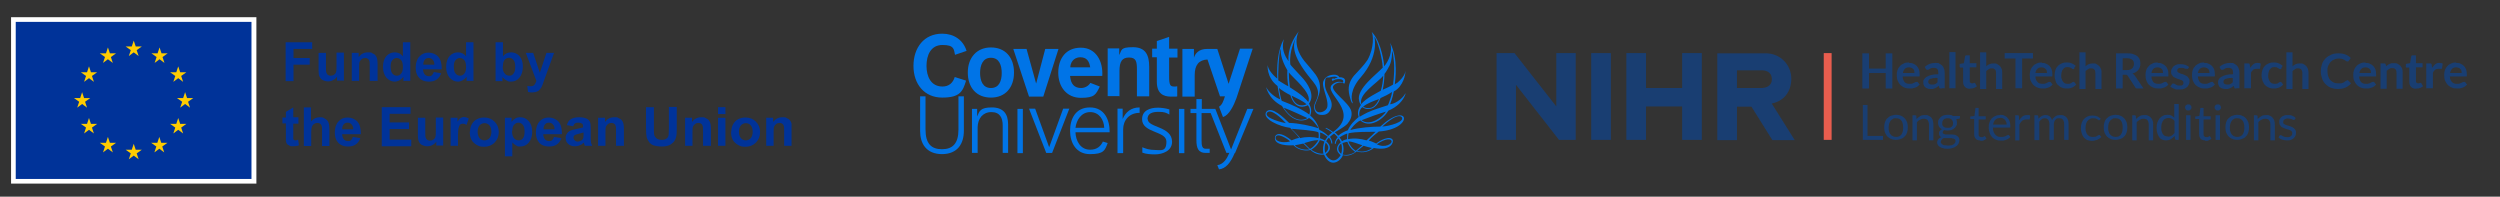 <?xml version="1.0" encoding="UTF-8"?>
<svg id="Capa_1" xmlns="http://www.w3.org/2000/svg" xmlns:xlink="http://www.w3.org/1999/xlink" version="1.1" viewBox="0 0 1017 80">
  <rect x="0" y="0" width="1017" height="80" fill="#333333" stroke="none"/>
  <!-- Generator: Adobe Illustrator 29.1.0, SVG Export Plug-In . SVG Version: 2.1.0 Build 142)  -->
  <defs>
    <style>
      .st0 {
        fill: none;
      }

      .st1 {
        fill: #fc0;
      }

      .st2 {
        fill: #193e72;
      }

      .st3 {
        fill: #039;
      }

      .st4 {
        fill: #fff;
      }

      .st5 {
        fill: #0074e7;
      }

      .st6 {
        fill: #e95d4e;
      }

      .st7 {
        clip-path: url(#clippath);
      }
    </style>
    <clipPath id="clippath">
      <rect class="st0" x="4.5" y="7" width="317.5" height="67.7"/>
    </clipPath>
  </defs>
  <g class="st7">
    <g>
      <path class="st4" d="M104.3,7H4.5v67.7h99.8V7Z"/>
      <path class="st3" d="M102.4,8.9H6.4v63.9h95.9V8.9Z"/>
      <path class="st1" d="M52.4,22.8l2-1.5,2,1.5-.8-2.4,2.1-1.5h-2.5l-.8-2.4-.8,2.4h-2.5s2.1,1.5,2.1,1.5l-.8,2.4Z"/>
      <path class="st1" d="M41.9,25.6l2-1.5,2,1.5-.8-2.4,2.1-1.5h-2.5l-.8-2.4-.8,2.4h-2.5s2.1,1.5,2.1,1.5l-.8,2.4Z"/>
      <path class="st1" d="M36.2,27l-.8,2.4h-2.5s2.1,1.5,2.1,1.5l-.8,2.4,2-1.5,2,1.5-.8-2.4,2.1-1.5h-2.5l-.8-2.4Z"/>
      <path class="st1" d="M33.4,42.3l2,1.5-.8-2.4,2.1-1.5h-2.5l-.8-2.4-.8,2.4h-2.5s2.1,1.5,2.1,1.5l-.8,2.4,2-1.5Z"/>
      <path class="st1" d="M37,50.4l-.8-2.4-.8,2.4h-2.5s2.1,1.5,2.1,1.5l-.8,2.4,2-1.5,2,1.5-.8-2.4,2.1-1.5h-2.5Z"/>
      <path class="st1" d="M44.7,58.1l-.8-2.4-.8,2.4h-2.5s2.1,1.5,2.1,1.5l-.8,2.4,2-1.5,2,1.5-.8-2.4,2.1-1.5h-2.5Z"/>
      <path class="st1" d="M55.2,60.9l-.8-2.4-.8,2.4h-2.5s2.1,1.5,2.1,1.5l-.8,2.4,2-1.5,2,1.5-.8-2.4,2.1-1.5h-2.5Z"/>
      <path class="st1" d="M65.6,58.1l-.8-2.4-.8,2.4h-2.5s2.1,1.5,2.1,1.5l-.8,2.4,2-1.5,2,1.5-.8-2.4,2.1-1.5h-2.5Z"/>
      <path class="st1" d="M73.3,50.4l-.8-2.4-.8,2.4h-2.5s2.1,1.5,2.1,1.5l-.8,2.4,2-1.5,2,1.5-.8-2.4,2.1-1.5h-2.5Z"/>
      <path class="st1" d="M78.6,39.9h-2.5l-.8-2.4-.8,2.4h-2.5s2.1,1.5,2.1,1.5l-.8,2.4,2-1.5,2,1.5-.8-2.4,2.1-1.5Z"/>
      <path class="st1" d="M70.5,33.3l2-1.5,2,1.5-.8-2.4,2.1-1.5h-2.5l-.8-2.4-.8,2.4h-2.5s2.1,1.5,2.1,1.5l-.8,2.4Z"/>
      <path class="st1" d="M64.9,19.3l-.8,2.4h-2.5s2.1,1.5,2.1,1.5l-.8,2.4,2-1.5,2,1.5-.8-2.4,2.1-1.5h-2.5l-.8-2.4Z"/>
      <path class="st3" d="M116.2,32.9v-15.7h10.8v2.7h-7.6v3.7h6.6v2.7h-6.6v6.7h-3.2Z"/>
      <path class="st3" d="M137.1,32.9v-1.7c-.4.6-1,1.1-1.6,1.4-.7.4-1.4.5-2.1.5s-1.5-.2-2.1-.5c-.6-.3-1-.8-1.3-1.4-.3-.6-.4-1.4-.4-2.5v-7.2h3v5.2c0,1.6,0,2.6.2,2.9.1.4.3.6.6.9.3.2.7.3,1.1.3s1-.1,1.4-.4c.4-.3.7-.6.8-1.1.2-.4.2-1.4.2-3.1v-4.8h3v11.4h-2.8Z"/>
      <path class="st3" d="M153.4,32.9h-3v-5.8c0-1.2,0-2-.2-2.4-.1-.4-.3-.6-.6-.8-.3-.2-.6-.3-1-.3s-1,.1-1.4.4-.7.7-.9,1.1c-.2.5-.2,1.3-.2,2.6v5.2h-3v-11.4h2.8v1.7c1-1.3,2.2-1.9,3.8-1.9s1.3.1,1.8.4c.6.2,1,.5,1.3.9.3.4.5.8.6,1.3.1.5.2,1.1.2,2v7.1h0Z"/>
      <path class="st3" d="M166.9,32.9h-2.8v-1.7c-.5.7-1,1.1-1.6,1.5-.6.3-1.3.5-1.9.5-1.3,0-2.4-.5-3.4-1.6-.9-1.1-1.4-2.5-1.4-4.4s.5-3.4,1.4-4.4c.9-1,2.1-1.5,3.4-1.5s2.4.5,3.3,1.6v-5.7h3v15.7h0ZM158.9,27c0,1.2.2,2.1.5,2.6.5.8,1.2,1.2,2,1.2s1.3-.3,1.8-.9c.5-.6.7-1.5.7-2.6s-.2-2.3-.7-2.8c-.5-.6-1.1-.9-1.8-.9s-1.3.3-1.8.9c-.5.6-.7,1.4-.7,2.6Z"/>
      <path class="st3" d="M176.5,29.3l3,.5c-.4,1.1-1,1.9-1.8,2.5-.8.6-1.9.9-3.1.9-2,0-3.4-.6-4.4-1.9-.8-1-1.1-2.3-1.1-3.9s.5-3.4,1.5-4.4c1-1.1,2.2-1.6,3.7-1.6s3,.6,4,1.7c1,1.1,1.4,2.8,1.4,5.1h-7.6c0,.9.3,1.6.7,2.1.5.5,1,.7,1.7.7s.9-.1,1.2-.4c.3-.3.6-.7.7-1.2ZM176.7,26.3c0-.9-.2-1.5-.7-2-.4-.5-.9-.7-1.6-.7s-1.2.2-1.6.7c-.4.5-.6,1.1-.6,2h4.5Z"/>
      <path class="st3" d="M192.6,32.9h-2.8v-1.7c-.5.7-1,1.1-1.6,1.5-.6.3-1.3.5-1.9.5-1.3,0-2.4-.5-3.4-1.6-.9-1.1-1.4-2.5-1.4-4.4s.5-3.4,1.4-4.4c.9-1,2.1-1.5,3.4-1.5s2.4.5,3.3,1.6v-5.7h3v15.7h0ZM184.6,27c0,1.2.2,2.1.5,2.6.5.8,1.2,1.2,2,1.2s1.3-.3,1.8-.9c.5-.6.7-1.5.7-2.6s-.2-2.3-.7-2.8c-.5-.6-1.1-.9-1.8-.9s-1.3.3-1.8.9c-.5.6-.7,1.4-.7,2.6Z"/>
      <path class="st3" d="M201.6,32.9v-15.7h3v5.7c.9-1.1,2-1.6,3.3-1.6s2.5.5,3.4,1.5c.9,1,1.4,2.4,1.4,4.3s-.5,3.4-1.4,4.5c-.9,1.1-2.1,1.6-3.4,1.6s-1.3-.2-1.9-.5c-.6-.3-1.2-.8-1.6-1.4v1.7h-2.8ZM204.5,27c0,1.2.2,2.1.6,2.6.5.8,1.2,1.2,2.1,1.2s1.2-.3,1.7-.9c.5-.6.7-1.5.7-2.7s-.2-2.2-.7-2.8c-.5-.6-1.1-.9-1.8-.9s-1.3.3-1.8.8c-.5.6-.7,1.4-.7,2.6Z"/>
      <path class="st3" d="M213.7,21.5h3.2l2.7,8.1,2.7-8.1h3.1l-4,11-.7,2c-.3.7-.5,1.2-.8,1.5s-.5.6-.8.9c-.3.2-.7.4-1.1.5-.5.1-1,.2-1.5.2s-1.1,0-1.7-.2l-.3-2.4c.5,0,.9.1,1.3.1.7,0,1.2-.2,1.6-.6.3-.4.6-.9.8-1.6l-4.3-11.4Z"/>
      <path class="st3" d="M121.4,47.9v2.4h-2.1v4.6c0,.9,0,1.5,0,1.6,0,.2.1.3.3.4.1.1.3.2.5.2s.7,0,1.2-.3l.3,2.3c-.7.3-1.5.4-2.4.4s-1,0-1.5-.3c-.4-.2-.8-.4-1-.7-.2-.3-.3-.7-.4-1.2,0-.4,0-1.1,0-2.1v-5h-1.4v-2.4h1.4v-2.3l3-1.8v4h2.1Z"/>
      <path class="st3" d="M126.5,43.6v5.8c1-1.1,2.1-1.7,3.5-1.7s1.3.1,1.9.4c.6.3,1,.6,1.3,1,.3.4.5.8.6,1.3.1.5.2,1.2.2,2.3v6.7h-3v-6c0-1.2,0-2-.2-2.3-.1-.3-.3-.6-.6-.8-.3-.2-.7-.3-1.1-.3s-.9.1-1.3.4c-.4.2-.7.6-.9,1.1-.2.5-.3,1.2-.3,2.2v5.7h-3v-15.7h3Z"/>
      <path class="st3" d="M143.6,55.7l3,.5c-.4,1.1-1,1.9-1.8,2.5-.8.6-1.9.9-3.1.9-2,0-3.4-.6-4.4-1.9-.8-1-1.1-2.3-1.1-3.9s.5-3.4,1.5-4.4c1-1.1,2.2-1.6,3.7-1.6s3,.6,4,1.7c1,1.1,1.4,2.8,1.4,5.1h-7.6c0,.9.3,1.6.7,2.1.5.5,1,.7,1.7.7s.9-.1,1.2-.4c.3-.3.6-.7.7-1.2ZM143.7,52.6c0-.9-.2-1.5-.7-2-.4-.5-1-.7-1.6-.7s-1.2.2-1.6.7c-.4.5-.6,1.1-.6,2h4.5Z"/>
      <path class="st3" d="M155.3,59.3v-15.7h11.7v2.7h-8.5v3.5h7.9v2.7h-7.9v4.3h8.8v2.7h-12Z"/>
      <path class="st3" d="M177.5,59.3v-1.7c-.4.6-1,1.1-1.6,1.4-.7.4-1.4.5-2.1.5s-1.5-.2-2.1-.5c-.6-.3-1-.8-1.3-1.4-.3-.6-.4-1.4-.4-2.5v-7.2h3v5.2c0,1.6,0,2.6.2,2.9.1.4.3.6.6.9.3.2.7.3,1.1.3s1-.1,1.4-.4c.4-.3.7-.6.8-1.1.2-.4.2-1.4.2-3.1v-4.8h3v11.4h-2.8Z"/>
      <path class="st3" d="M186.3,59.3h-3v-11.4h2.8v1.6c.5-.8.9-1.3,1.3-1.5.4-.2.8-.4,1.3-.4s1.3.2,2,.6l-.9,2.6c-.5-.3-1-.5-1.4-.5s-.8.1-1.1.3c-.3.2-.5.7-.7,1.3-.2.6-.3,1.9-.3,3.8v3.5h0Z"/>
      <path class="st3" d="M191.2,53.5c0-1,.2-2,.7-2.9.5-.9,1.2-1.7,2.1-2.1.9-.5,1.9-.7,3-.7,1.7,0,3.1.6,4.2,1.7,1.1,1.1,1.7,2.5,1.7,4.2s-.6,3.2-1.7,4.3c-1.1,1.1-2.5,1.7-4.2,1.7s-2-.2-3-.7c-.9-.5-1.7-1.2-2.2-2.1-.5-.9-.7-2-.7-3.3ZM194.3,53.6c0,1.1.3,2,.8,2.6.5.6,1.2.9,2,.9s1.4-.3,2-.9c.5-.6.8-1.5.8-2.6s-.3-2-.8-2.6c-.5-.6-1.2-.9-2-.9s-1.4.3-2,.9c-.5.6-.8,1.5-.8,2.6Z"/>
      <path class="st3" d="M205.3,47.9h2.8v1.7c.4-.6.9-1,1.5-1.4.6-.4,1.3-.5,2.1-.5,1.3,0,2.4.5,3.4,1.6.9,1,1.4,2.5,1.4,4.3s-.5,3.4-1.4,4.4c-.9,1.1-2.1,1.6-3.4,1.6s-1.2-.1-1.7-.4c-.5-.3-1.1-.7-1.6-1.3v5.7h-3v-15.7h0ZM208.3,53.4c0,1.3.3,2.2.8,2.8.5.6,1.1.9,1.9.9s1.3-.3,1.7-.8c.5-.6.7-1.5.7-2.8s-.2-2.1-.7-2.7c-.5-.6-1.1-.9-1.8-.9s-1.3.3-1.8.9c-.5.6-.7,1.4-.7,2.5Z"/>
      <path class="st3" d="M225.4,55.7l3,.5c-.4,1.1-1,1.9-1.8,2.5-.8.6-1.9.9-3.1.9-2,0-3.5-.6-4.4-1.9-.8-1-1.1-2.3-1.1-3.9s.5-3.4,1.5-4.4c1-1.1,2.2-1.6,3.7-1.6s3,.6,4,1.7c1,1.1,1.4,2.8,1.4,5.1h-7.6c0,.9.3,1.6.7,2.1.5.5,1,.7,1.7.7s.9-.1,1.2-.4c.3-.3.6-.7.7-1.2ZM225.6,52.6c0-.9-.2-1.5-.7-2-.4-.5-1-.7-1.6-.7s-1.2.2-1.6.7c-.4.5-.6,1.1-.6,2h4.5Z"/>
      <path class="st3" d="M233.3,51.4l-2.7-.5c.3-1.1.8-1.9,1.6-2.4.8-.5,1.9-.8,3.3-.8s2.3.2,3,.5c.7.3,1.1.7,1.4,1.2.3.5.4,1.4.4,2.7v3.5c0,1,0,1.7.1,2.2,0,.5.3,1,.5,1.5h-3c0-.2-.2-.5-.3-.9,0-.2,0-.3-.1-.4-.5.5-1.1.9-1.7,1.1-.6.3-1.2.4-1.9.4-1.2,0-2.1-.3-2.8-1-.7-.6-1-1.4-1-2.4s.2-1.2.5-1.7c.3-.5.7-.9,1.3-1.2.6-.3,1.4-.5,2.4-.7,1.4-.3,2.4-.5,2.9-.7v-.3c0-.6-.1-1-.4-1.2-.3-.2-.8-.4-1.6-.4s-1,.1-1.3.3c-.3.2-.5.6-.7,1.1ZM237.3,53.9c-.4.1-1,.3-1.8.5-.8.2-1.4.4-1.6.5-.4.3-.6.6-.6,1.1s.2.8.5,1.1c.3.3.7.5,1.2.5s1.1-.2,1.6-.5c.4-.3.6-.6.7-1,0-.3.1-.7.1-1.5v-.6h0Z"/>
      <path class="st3" d="M253.6,59.3h-3v-5.8c0-1.2,0-2-.2-2.4-.1-.4-.3-.6-.6-.8s-.6-.3-1-.3-1,.1-1.4.4-.7.7-.9,1.1c-.2.5-.2,1.3-.2,2.6v5.2h-3v-11.4h2.8v1.7c1-1.3,2.2-1.9,3.8-1.9s1.3.1,1.8.4c.6.2,1,.5,1.3.9.3.4.5.8.6,1.3.1.5.2,1.2.2,2v7.1h0Z"/>
      <path class="st3" d="M262.8,43.6h3.2v8.5c0,1.4,0,2.2.1,2.6.1.6.5,1.2,1,1.6.5.4,1.2.6,2.1.6s1.6-.2,2-.6c.5-.4.7-.8.8-1.4,0-.5.1-1.4.1-2.7v-8.7h3.2v8.3c0,1.9,0,3.2-.3,4-.2.8-.5,1.4-1,2-.5.5-1.1,1-1.8,1.3-.8.3-1.8.5-3,.5s-2.6-.2-3.4-.5c-.8-.3-1.4-.8-1.8-1.4-.4-.6-.7-1.1-.9-1.7-.2-.9-.3-2.2-.3-4v-8.4Z"/>
      <path class="st3" d="M289,59.3h-3v-5.8c0-1.2,0-2-.2-2.4s-.3-.6-.6-.8-.6-.3-1-.3-1,.1-1.4.4c-.4.3-.7.7-.9,1.1-.2.5-.2,1.3-.2,2.6v5.2h-3v-11.4h2.8v1.7c1-1.3,2.2-1.9,3.8-1.9s1.3.1,1.8.4c.6.2,1,.5,1.3.9s.5.8.6,1.3c.1.5.2,1.2.2,2v7.1h0Z"/>
      <path class="st3" d="M292.1,46.4v-2.8h3v2.8h-3ZM292.1,59.3v-11.4h3v11.4h-3Z"/>
      <path class="st3" d="M297.5,53.5c0-1,.2-2,.7-2.9.5-.9,1.2-1.7,2.1-2.1.9-.5,1.9-.7,3-.7,1.7,0,3.1.6,4.2,1.7,1.1,1.1,1.7,2.5,1.7,4.2s-.6,3.2-1.7,4.3c-1.1,1.1-2.5,1.7-4.2,1.7s-2-.2-3-.7c-.9-.5-1.7-1.2-2.2-2.1-.5-.9-.7-2-.7-3.3ZM300.6,53.6c0,1.1.3,2,.8,2.6.5.6,1.2.9,2,.9s1.4-.3,2-.9c.5-.6.8-1.5.8-2.6s-.3-2-.8-2.6c-.5-.6-1.2-.9-2-.9s-1.4.3-2,.9c-.5.6-.8,1.5-.8,2.6Z"/>
      <path class="st3" d="M322,59.3h-3v-5.8c0-1.2,0-2-.2-2.4-.1-.4-.3-.6-.6-.8-.3-.2-.6-.3-1-.3s-1,.1-1.4.4c-.4.3-.7.7-.9,1.1-.2.5-.2,1.3-.2,2.6v5.2h-3v-11.4h2.8v1.7c1-1.3,2.2-1.9,3.8-1.9s1.3.1,1.8.4c.6.2,1,.5,1.3.9s.5.8.6,1.3c.1.5.2,1.2.2,2v7.1h0Z"/>
    </g>
  </g>
  <g>
    <path class="st2" d="M769.8,36h-2.7v-6.3h-6.8v6.3h-2.7v-14.3h2.7v6.2h6.8v-6.2h2.7v14.3Z"/>
    <path class="st2" d="M776.5,25.6c.6,0,1.2,0,1.8.3.5.2,1,.5,1.4.9.4.4.7.9.9,1.4.2.6.3,1.2.3,2s0,.3,0,.5c0,.1,0,.2,0,.3,0,0,0,.1-.2.1,0,0-.2,0-.3,0h-6.4c0,1,.4,1.8.8,2.3.5.5,1.1.7,2,.7s.7,0,1-.1c.3,0,.5-.2.8-.3.2-.1.4-.2.6-.3.2,0,.3-.1.5-.1s.2,0,.3,0c0,0,.1,0,.2.2l.7.9c-.3.3-.6.6-.9.8-.3.2-.7.4-1.1.5-.4.1-.7.2-1.1.3-.4,0-.8,0-1.1,0-.7,0-1.4-.1-2-.4-.6-.2-1.1-.6-1.6-1-.4-.5-.8-1-1.1-1.7-.3-.7-.4-1.5-.4-2.4s.1-1.3.3-2c.2-.6.5-1.1,1-1.6.4-.5.9-.8,1.6-1.1.6-.3,1.3-.4,2.1-.4h0ZM776.6,27.4c-.7,0-1.3.2-1.7.6-.4.4-.7,1-.8,1.7h4.7c0-.3,0-.6-.1-.9,0-.3-.2-.5-.4-.7-.2-.2-.4-.4-.7-.5-.3-.1-.6-.2-1-.2h0Z"/>
    <path class="st2" d="M789.7,36c-.2,0-.4,0-.5,0-.1,0-.2-.2-.3-.4l-.2-.7c-.3.2-.5.4-.8.6s-.5.3-.8.4c-.3.1-.5.2-.8.3-.3,0-.6,0-1,0s-.8,0-1.2-.2c-.4-.1-.7-.3-.9-.5-.3-.2-.5-.5-.6-.9-.2-.3-.2-.7-.2-1.2s0-.8.3-1.1c.2-.4.5-.7,1-1,.5-.3,1.1-.6,1.9-.8.8-.2,1.8-.3,2.9-.3v-.6c0-.7-.1-1.2-.4-1.5-.3-.3-.7-.5-1.3-.5s-.7,0-1,.1c-.3,0-.5.2-.7.3-.2.1-.4.2-.5.3-.2,0-.3.1-.5.1s-.3,0-.4-.1-.2-.2-.3-.3l-.4-.8c1.2-1.1,2.6-1.6,4.3-1.6s1.1,0,1.6.3c.5.2.9.5,1.2.8.3.3.6.8.7,1.2.2.5.3,1,.3,1.6v6.4h-1.1ZM785.9,34.4c.2,0,.5,0,.7,0,.2,0,.4-.1.6-.2.2,0,.4-.2.5-.3.2-.1.4-.3.5-.5v-1.7c-.7,0-1.3,0-1.8.1s-.9.2-1.2.3c-.3.1-.5.3-.6.5-.1.2-.2.4-.2.6,0,.4.1.7.4.9.3.2.6.3,1,.3Z"/>
    <path class="st2" d="M795.5,21.2v14.7h-2.5v-14.7h2.5Z"/>
    <path class="st2" d="M801.4,36.1c-.9,0-1.6-.2-2.1-.8-.5-.5-.7-1.2-.7-2.1v-5.7h-1c-.1,0-.2,0-.3-.1,0,0-.1-.2-.1-.4v-1l1.7-.3.5-2.8c0-.1,0-.2.2-.3,0,0,.2-.1.4-.1h1.3v3.2h2.7v1.7h-2.7v5.5c0,.3,0,.6.2.7.2.2.4.3.6.3s.3,0,.4,0c0,0,.2,0,.3-.1,0,0,.1,0,.2-.1,0,0,.1,0,.2,0,0,0,.1,0,.2,0,0,0,0,0,.1.2l.7,1.2c-.4.3-.8.5-1.2.7-.5.2-.9.2-1.5.2h0Z"/>
    <path class="st2" d="M805.5,36v-14.7h2.5v5.7c.4-.4.8-.7,1.3-.9s1-.3,1.7-.3,1.1,0,1.5.3c.4.2.8.5,1.1.8.3.3.5.8.7,1.2.2.5.2,1,.2,1.6v6.5h-2.5v-6.5c0-.6-.1-1.1-.4-1.4-.3-.3-.7-.5-1.3-.5s-.8,0-1.2.3c-.4.2-.7.5-1.1.8v7.3h-2.5Z"/>
    <path class="st2" d="M827,21.6v2.2h-4.4v12.1h-2.7v-12.1h-4.4v-2.2h11.5Z"/>
    <path class="st2" d="M830.5,25.6c.7,0,1.2,0,1.8.3.5.2,1,.5,1.4.9.4.4.7.9.9,1.4.2.6.3,1.2.3,2s0,.3,0,.5c0,.1,0,.2,0,.3,0,0-.1.1-.2.1,0,0-.2,0-.3,0h-6.4c0,1,.4,1.8.9,2.3.5.5,1.1.7,2,.7s.8,0,1-.1c.3,0,.5-.2.8-.3.2-.1.4-.2.6-.3.2,0,.3-.1.5-.1s.2,0,.3,0c0,0,.1,0,.2.2l.7.9c-.3.3-.6.6-.9.8-.3.2-.7.4-1.1.5-.4.1-.7.2-1.1.3-.4,0-.8,0-1.1,0-.7,0-1.4-.1-2-.4-.6-.2-1.1-.6-1.6-1-.4-.5-.8-1-1.1-1.7-.3-.7-.4-1.5-.4-2.4s.1-1.3.3-2c.2-.6.5-1.1,1-1.6.4-.5.9-.8,1.6-1.1.6-.3,1.3-.4,2.1-.4h0ZM830.5,27.4c-.7,0-1.3.2-1.7.6-.4.4-.7,1-.8,1.7h4.7c0-.3,0-.6-.1-.9,0-.3-.2-.5-.4-.7-.2-.2-.4-.4-.7-.5-.3-.1-.6-.2-1-.2h0Z"/>
    <path class="st2" d="M843.9,27.9c0,0-.2.2-.2.2,0,0-.2,0-.3,0s-.3,0-.4-.1c-.1,0-.3-.2-.4-.3-.2,0-.4-.2-.6-.3-.2,0-.5-.1-.9-.1s-.8,0-1.1.2c-.3.2-.6.4-.8.7-.2.3-.4.6-.5,1.1-.1.4-.2.9-.2,1.4s0,1,.2,1.4c.1.4.3.8.5,1.1.2.3.5.5.8.7.3.1.7.2,1.1.2s.7,0,1-.1c.2,0,.4-.2.6-.3.2-.1.3-.2.4-.3.1,0,.3-.1.4-.1s.3,0,.4.2l.7.9c-.3.3-.6.6-.9.8-.3.2-.6.4-1,.5-.4.1-.7.2-1.1.3-.4,0-.7,0-1.1,0-.6,0-1.2-.1-1.8-.4-.6-.2-1-.6-1.5-1s-.8-1-1-1.7c-.2-.7-.4-1.4-.4-2.2s.1-1.4.3-2.1.5-1.2,1-1.7c.4-.5.9-.8,1.6-1.1.6-.3,1.3-.4,2.1-.4s1.4.1,2,.4c.6.2,1.1.6,1.6,1l-.7.9h0Z"/>
    <path class="st2" d="M845.9,36v-14.7h2.5v5.7c.4-.4.8-.7,1.3-.9.5-.2,1-.3,1.7-.3s1.1,0,1.5.3.8.5,1.1.8c.3.3.5.8.7,1.2.2.5.2,1,.2,1.6v6.5h-2.5v-6.5c0-.6-.1-1.1-.4-1.4-.3-.3-.7-.5-1.3-.5s-.8,0-1.2.3c-.4.2-.7.5-1.1.8v7.3h-2.5Z"/>
    <path class="st2" d="M863.5,30.4v5.6h-2.7v-14.3h4.4c1,0,1.8,0,2.5.3.7.2,1.3.5,1.7.8.4.4.8.8,1,1.3.2.5.3,1.1.3,1.7s0,.9-.2,1.4c-.1.4-.3.8-.6,1.2-.3.3-.6.7-1,.9-.4.3-.8.5-1.4.6.3.2.6.5.9.8l3.6,5.3h-2.4c-.2,0-.4,0-.6-.1-.2,0-.3-.2-.4-.4l-3-4.6c-.1-.2-.2-.3-.4-.4-.1,0-.3-.1-.6-.1h-1.2ZM863.5,28.5h1.7c.5,0,.9,0,1.3-.2.4-.1.7-.3.9-.5.2-.2.4-.5.5-.8.1-.3.2-.6.2-1,0-.7-.2-1.3-.7-1.7s-1.2-.6-2.2-.6h-1.7v4.8h0Z"/>
    <path class="st2" d="M877.7,25.6c.7,0,1.2,0,1.8.3.5.2,1,.5,1.4.9.4.4.7.9.9,1.4.2.6.3,1.2.3,2s0,.3,0,.5c0,.1,0,.2,0,.3,0,0,0,.1-.2.1,0,0-.2,0-.3,0h-6.4c0,1,.4,1.8.8,2.3.5.5,1.1.7,2,.7s.7,0,1-.1c.3,0,.5-.2.8-.3.2-.1.4-.2.6-.3.2,0,.3-.1.5-.1s.2,0,.3,0c0,0,.1,0,.2.2l.7.9c-.3.3-.6.6-.9.8-.3.2-.7.4-1.1.5-.4.1-.8.2-1.1.3-.4,0-.8,0-1.1,0-.7,0-1.4-.1-2-.4-.6-.2-1.1-.6-1.6-1s-.8-1-1.1-1.7c-.3-.7-.4-1.5-.4-2.4s.1-1.3.3-2c.2-.6.5-1.1,1-1.6.4-.5.9-.8,1.6-1.1.6-.3,1.3-.4,2.1-.4ZM877.7,27.4c-.7,0-1.3.2-1.7.6-.4.4-.7,1-.8,1.7h4.7c0-.3,0-.6-.1-.9,0-.3-.2-.5-.4-.7-.2-.2-.4-.4-.7-.5-.3-.1-.6-.2-1-.2h0Z"/>
    <path class="st2" d="M890,27.8c0,.1-.1.2-.2.2,0,0-.2,0-.3,0s-.2,0-.4,0c-.1,0-.3-.1-.5-.2-.2,0-.4-.2-.6-.2-.2,0-.5,0-.8,0-.5,0-.9,0-1.1.3-.3.2-.4.5-.4.8s0,.4.2.6c.1.1.3.3.6.4.2.1.5.2.8.3.3,0,.6.2.9.3.3.1.6.2.9.4.3.1.6.3.8.5.2.2.4.5.6.8.2.3.2.6.2,1s0,.9-.3,1.4c-.2.4-.4.8-.8,1.1-.3.3-.8.5-1.3.7s-1.1.2-1.8.2-.7,0-1,0c-.3,0-.7-.1-1-.3-.3-.1-.6-.2-.9-.4-.3-.1-.5-.3-.7-.5l.6-.9c0-.1.2-.2.3-.3,0,0,.2,0,.4,0s.3,0,.4.1c.1,0,.3.2.5.3.2,0,.4.2.6.3s.5.1.9.1.5,0,.8,0c.2,0,.4-.2.5-.3.1-.1.2-.2.3-.4,0-.1,0-.3,0-.5,0-.2,0-.4-.2-.6-.1-.1-.3-.3-.6-.4-.2-.1-.5-.2-.8-.3-.3,0-.6-.2-.9-.3-.3-.1-.6-.2-.9-.4-.3-.1-.6-.3-.8-.5-.2-.2-.4-.5-.6-.8-.2-.3-.2-.7-.2-1.1s0-.8.3-1.2c.2-.4.4-.7.7-1,.3-.3.7-.5,1.2-.7s1-.2,1.7-.2,1.3.1,1.9.3c.6.2,1.1.5,1.5.9l-.6.9h0Z"/>
    <path class="st2" d="M896.6,25.6c.6,0,1.2,0,1.8.3.5.2,1,.5,1.4.9.4.4.7.9.9,1.4.2.6.3,1.2.3,2s0,.3,0,.5c0,.1,0,.2,0,.3,0,0-.1.1-.2.1s-.2,0-.3,0h-6.4c0,1,.4,1.8.8,2.3.5.5,1.1.7,2,.7s.8,0,1-.1c.3,0,.5-.2.8-.3.2-.1.4-.2.6-.3.2,0,.3-.1.5-.1s.2,0,.3,0c0,0,.1,0,.2.2l.7.9c-.3.3-.6.6-.9.8-.3.2-.7.4-1.1.5-.4.1-.7.2-1.1.3-.4,0-.8,0-1.1,0-.7,0-1.4-.1-2-.4-.6-.2-1.1-.6-1.6-1-.5-.5-.8-1-1.1-1.7-.3-.7-.4-1.5-.4-2.4s.1-1.3.3-2c.2-.6.5-1.1,1-1.6.4-.5.9-.8,1.6-1.1.6-.3,1.3-.4,2.1-.4ZM896.6,27.4c-.7,0-1.3.2-1.7.6-.4.4-.7,1-.8,1.7h4.7c0-.3,0-.6-.1-.9,0-.3-.2-.5-.4-.7-.2-.2-.4-.4-.7-.5-.3-.1-.6-.2-1-.2h0Z"/>
    <path class="st2" d="M909.7,36c-.2,0-.4,0-.5,0-.1,0-.2-.2-.3-.4l-.2-.7c-.3.2-.5.4-.8.6s-.5.3-.8.4c-.3.1-.5.2-.8.3-.3,0-.6,0-1,0s-.8,0-1.2-.2c-.4-.1-.7-.3-1-.5-.3-.2-.5-.5-.6-.9-.2-.3-.2-.7-.2-1.2s.1-.8.3-1.1c.2-.4.5-.7,1-1,.5-.3,1.1-.6,1.9-.8.8-.2,1.8-.3,2.9-.3v-.6c0-.7-.1-1.2-.4-1.5-.3-.3-.7-.5-1.3-.5s-.7,0-1,.1c-.3,0-.5.2-.7.3-.2.1-.4.2-.5.3s-.3.1-.5.1-.3,0-.4-.1c-.1,0-.2-.2-.3-.3l-.4-.8c1.2-1.1,2.6-1.6,4.3-1.6s1.1,0,1.6.3c.5.2.9.5,1.2.8.3.3.6.8.7,1.2.2.5.3,1,.3,1.6v6.4h-1.1ZM906,34.4c.2,0,.5,0,.7,0,.2,0,.4-.1.6-.2.2,0,.4-.2.5-.3.2-.1.4-.3.5-.5v-1.7c-.7,0-1.3,0-1.8.1s-.9.2-1.2.3c-.3.1-.5.3-.6.5-.1.2-.2.4-.2.6,0,.4.1.7.4.9.3.2.6.3,1,.3Z"/>
    <path class="st2" d="M913,36v-10.2h1.5c.2,0,.4,0,.5.1.1,0,.2.2.2.5l.2,1.2c.4-.6.8-1.1,1.3-1.5.5-.4,1-.5,1.7-.5s.9.1,1.3.3l-.3,1.8c0,.1,0,.2-.1.3,0,0-.2,0-.3,0s-.2,0-.4,0c-.2,0-.4,0-.7,0-.5,0-1,.1-1.3.4-.4.3-.7.7-.9,1.2v6.3h-2.5Z"/>
    <path class="st2" d="M928.1,27.9c0,0-.1.2-.2.2,0,0-.2,0-.3,0s-.2,0-.4-.1c-.1,0-.3-.2-.4-.3-.2,0-.4-.2-.6-.3-.2,0-.5-.1-.9-.1s-.8,0-1.1.2c-.3.2-.6.4-.8.7-.2.3-.4.6-.5,1.1-.1.4-.2.9-.2,1.4s0,1,.2,1.4c.1.4.3.8.5,1.1.2.3.5.5.8.7.3.1.7.2,1.1.2s.7,0,1-.1c.2,0,.4-.2.6-.3.2-.1.3-.2.4-.3.1,0,.3-.1.4-.1s.3,0,.4.2l.7.9c-.3.3-.6.6-.9.8-.3.2-.7.4-1,.5-.3.1-.7.2-1.1.3-.4,0-.7,0-1.1,0-.6,0-1.2-.1-1.8-.4-.6-.2-1-.6-1.5-1-.4-.4-.7-1-1-1.7-.2-.7-.4-1.4-.4-2.2s.1-1.4.3-2.1c.2-.6.5-1.2,1-1.7.4-.5.9-.8,1.6-1.1.6-.3,1.3-.4,2.1-.4s1.4.1,2,.4c.6.2,1.1.6,1.6,1l-.6.9h0Z"/>
    <path class="st2" d="M930.1,36v-14.7h2.5v5.7c.4-.4.8-.7,1.3-.9s1-.3,1.7-.3,1.1,0,1.5.3c.4.2.8.5,1.1.8.3.3.5.8.7,1.2.1.5.2,1,.2,1.6v6.5h-2.5v-6.5c0-.6-.2-1.1-.4-1.4-.3-.3-.7-.5-1.3-.5s-.8,0-1.2.3c-.4.2-.7.5-1.1.8v7.3h-2.5Z"/>
    <path class="st2" d="M954.9,32.6c.1,0,.3,0,.4.2l1.1,1.1c-.6.7-1.3,1.3-2.2,1.7-.9.4-1.9.6-3.1.6s-2-.2-2.9-.5c-.9-.4-1.6-.9-2.2-1.5-.6-.6-1.1-1.4-1.4-2.3-.3-.9-.5-1.9-.5-2.9s.2-2.1.5-3c.3-.9.9-1.7,1.5-2.3.6-.6,1.4-1.1,2.3-1.5.9-.4,1.9-.5,3-.5s2,.2,2.8.5c.8.3,1.5.8,2.1,1.4l-.9,1.2c0,0-.1.1-.2.2,0,0-.2,0-.3,0s-.3,0-.5-.2c-.2-.1-.4-.2-.6-.4-.2-.1-.6-.3-.9-.4-.4-.1-.9-.2-1.4-.2s-1.3.1-1.9.4c-.6.2-1.1.6-1.5,1-.4.4-.7,1-1,1.6s-.3,1.3-.3,2.1.1,1.5.3,2.1c.2.6.5,1.2.9,1.6.4.4.9.8,1.4,1,.5.2,1.1.3,1.7.3s.7,0,1,0c.3,0,.6,0,.8-.2.3,0,.5-.2.7-.3.2-.1.4-.3.7-.5,0,0,.1-.1.2-.1,0,0,.1,0,.2,0h0Z"/>
    <path class="st2" d="M962.2,25.6c.6,0,1.2,0,1.8.3.5.2,1,.5,1.4.9.4.4.7.9.9,1.4.2.6.3,1.2.3,2s0,.3,0,.5c0,.1,0,.2,0,.3,0,0-.1.1-.2.1,0,0-.2,0-.3,0h-6.4c0,1,.4,1.8.8,2.3.5.5,1.1.7,2,.7s.7,0,1-.1c.3,0,.5-.2.8-.3.2-.1.4-.2.6-.3.2,0,.3-.1.5-.1s.2,0,.3,0c0,0,.1,0,.2.2l.7.9c-.3.3-.6.6-.9.8-.3.2-.7.4-1.1.5-.4.1-.7.2-1.1.3-.4,0-.8,0-1.1,0-.7,0-1.4-.1-2-.4-.6-.2-1.2-.6-1.6-1-.4-.5-.8-1-1.1-1.7-.3-.7-.4-1.5-.4-2.4s.1-1.3.3-2c.2-.6.5-1.1,1-1.6.4-.5.9-.8,1.6-1.1.6-.3,1.3-.4,2.1-.4h0ZM962.3,27.4c-.7,0-1.3.2-1.7.6-.4.4-.7,1-.8,1.7h4.7c0-.3,0-.6-.1-.9,0-.3-.2-.5-.4-.7-.2-.2-.4-.4-.7-.5-.3-.1-.6-.2-1-.2h0Z"/>
    <path class="st2" d="M968.4,36v-10.2h1.5c.3,0,.5.1.6.4l.2.8c.2-.2.4-.4.7-.6.2-.2.5-.3.7-.4.3-.1.5-.2.8-.3.3,0,.6,0,1,0,.6,0,1.1,0,1.5.3.4.2.8.5,1.1.8.3.3.5.8.7,1.2.2.5.2,1,.2,1.6v6.5h-2.5v-6.5c0-.6-.1-1.1-.4-1.4-.3-.3-.7-.5-1.3-.5s-.8,0-1.2.3c-.4.2-.7.5-1.1.8v7.3h-2.5Z"/>
    <path class="st2" d="M982.9,36.1c-.9,0-1.6-.2-2.1-.8-.5-.5-.7-1.2-.7-2.1v-5.7h-1c-.1,0-.2,0-.3-.1-.1,0-.1-.2-.1-.4v-1l1.7-.3.5-2.8c0-.1,0-.2.2-.3.1,0,.2-.1.4-.1h1.3v3.2h2.7v1.7h-2.7v5.5c0,.3,0,.6.2.7.2.2.4.3.6.3s.3,0,.4,0c.1,0,.2,0,.3-.1,0,0,.1,0,.2-.1,0,0,.1,0,.2,0,0,0,.1,0,.2,0,0,0,.1,0,.1.2l.7,1.2c-.4.3-.8.5-1.2.7-.5.2-1,.2-1.5.2h0Z"/>
    <path class="st2" d="M987,36v-10.2h1.5c.2,0,.4,0,.5.1.1,0,.2.2.2.5l.2,1.2c.4-.6.8-1.1,1.3-1.5.5-.4,1-.5,1.7-.5s.9.1,1.3.3l-.3,1.8c0,.1,0,.2-.1.3,0,0-.2,0-.3,0s-.2,0-.4,0c-.2,0-.4,0-.7,0-.5,0-1,.1-1.3.4-.4.3-.7.7-.9,1.2v6.3h-2.5Z"/>
    <path class="st2" d="M999.1,25.6c.7,0,1.2,0,1.8.3.5.2,1,.5,1.4.9.4.4.7.9.9,1.4.2.6.3,1.2.3,2s0,.3,0,.5c0,.1,0,.2,0,.3,0,0-.1.1-.2.1,0,0-.2,0-.3,0h-6.4c0,1,.4,1.8.9,2.3.5.5,1.1.7,2,.7s.8,0,1-.1.5-.2.8-.3c.2-.1.4-.2.6-.3.2,0,.3-.1.5-.1s.2,0,.3,0c0,0,.1,0,.2.2l.7.9c-.3.3-.6.6-.9.8-.3.2-.7.4-1.1.5-.4.1-.8.2-1.1.3-.4,0-.8,0-1.1,0-.7,0-1.4-.1-2-.4-.6-.2-1.1-.6-1.6-1-.4-.5-.8-1-1.1-1.7-.3-.7-.4-1.5-.4-2.4s.1-1.3.3-2c.2-.6.5-1.1,1-1.6.4-.5.9-.8,1.6-1.1.6-.3,1.3-.4,2.1-.4h0ZM999.2,27.4c-.7,0-1.3.2-1.7.6-.4.4-.7,1-.8,1.7h4.7c0-.3,0-.6-.1-.9,0-.3-.2-.5-.4-.7-.2-.2-.4-.4-.7-.5-.3-.1-.6-.2-1-.2h0Z"/>
    <path class="st2" d="M759.8,55.3h6.2v1.6h-8.2v-14.2h1.9v12.6Z"/>
    <path class="st2" d="M771.3,46.7c.7,0,1.4.1,2,.4.6.2,1.1.6,1.5,1,.4.4.7,1,1,1.6.2.6.3,1.3.3,2.1s-.1,1.5-.3,2.1c-.2.6-.5,1.2-1,1.6-.4.5-.9.8-1.5,1-.6.2-1.3.4-2,.4s-1.4-.1-2-.4c-.6-.2-1.1-.6-1.5-1-.4-.4-.7-1-1-1.6-.2-.6-.3-1.3-.3-2.1s.1-1.5.3-2.1c.2-.6.5-1.2,1-1.6.4-.4.9-.8,1.5-1,.6-.2,1.3-.4,2-.4ZM771.3,55.7c1,0,1.7-.3,2.2-1,.5-.7.7-1.6.7-2.8s-.2-2.1-.7-2.8c-.5-.7-1.2-1-2.2-1s-.9,0-1.3.3c-.4.2-.7.4-.9.7-.2.3-.4.7-.6,1.2-.1.5-.2,1-.2,1.6s0,1.1.2,1.6c.1.5.3.9.6,1.2.2.3.6.6.9.7.4.2.8.3,1.3.3Z"/>
    <path class="st2" d="M778,56.9v-10h1.1c.2,0,.4.1.5.4v1.1c.6-.5,1.1-.9,1.6-1.2.5-.3,1.2-.4,1.9-.4s1,0,1.5.3c.4.2.8.4,1.1.8.3.3.5.7.6,1.2s.2,1,.2,1.6v6.4h-1.8v-6.4c0-.8-.2-1.3-.5-1.8-.3-.4-.9-.6-1.6-.6s-1,.1-1.5.4c-.5.2-.9.6-1.3,1v7.4h-1.8Z"/>
    <path class="st2" d="M792.3,46.7c.4,0,.8,0,1.2.1.4,0,.7.2,1,.4h2.8v.7c0,.2-.1.4-.4.4l-1.1.2c.2.4.3.9.3,1.4s0,.9-.3,1.3c-.2.4-.4.7-.8,1s-.7.5-1.2.7c-.5.1-1,.2-1.5.2s-.9,0-1.3-.2c-.2.1-.4.3-.5.4-.1.2-.2.3-.2.5,0,.2,0,.4.3.6.2.1.4.2.8.3.3,0,.7,0,1.1,0h1.2c.4,0,.8,0,1.2.1.4,0,.8.2,1.1.4.3.2.6.4.8.7.2.3.3.7.3,1.1s-.1.8-.3,1.3c-.2.4-.5.8-.9,1.1-.4.3-.9.6-1.5.8-.6.2-1.2.3-2,.3s-1.4,0-1.9-.2c-.6-.1-1-.3-1.4-.6-.4-.2-.6-.5-.8-.8-.2-.3-.3-.7-.3-1s.2-.9.5-1.3c.3-.3.7-.6,1.3-.8-.3-.1-.5-.3-.7-.5-.2-.2-.3-.5-.3-.9s0-.3,0-.5c0-.2.1-.3.2-.5.1-.1.2-.3.4-.4s.3-.3.6-.4c-.5-.3-.9-.6-1.2-1.1-.3-.5-.4-1-.4-1.6s0-.9.3-1.3.5-.7.8-1c.3-.3.7-.5,1.2-.7.5-.1,1-.2,1.5-.2h0ZM795.5,57.4c0-.3,0-.5-.2-.6-.1-.2-.3-.3-.6-.4-.2,0-.5-.1-.8-.2-.3,0-.6,0-1,0h-1.1c-.4,0-.7,0-1-.1-.4.2-.7.4-.9.7-.2.3-.4.6-.4.9s0,.4.2.6c.1.2.3.4.5.5.2.1.5.3.9.3.4,0,.8.1,1.3.1s.9,0,1.3-.1c.4,0,.7-.2,1-.4.3-.2.5-.4.6-.6.1-.2.2-.5.2-.7h0ZM792.3,52c.4,0,.7,0,1-.1.3,0,.5-.2.7-.4.2-.2.3-.4.4-.6,0-.2.1-.5.1-.8,0-.6-.2-1.1-.6-1.5-.4-.4-.9-.5-1.6-.5s-1.3.2-1.6.5c-.4.4-.6.8-.6,1.5s0,.6.1.8c0,.2.2.5.4.6.2.2.4.3.7.4.3,0,.6.1.9.1h0Z"/>
    <path class="st2" d="M805.5,57.1c-.8,0-1.4-.2-1.8-.7-.4-.4-.6-1.1-.6-1.9v-6.1h-1.2c-.1,0-.2,0-.3,0,0,0-.1-.2-.1-.3v-.7l1.7-.2.4-3.1c0,0,0-.2.1-.2,0,0,.2,0,.3,0h.9v3.4h2.9v1.3h-2.9v6c0,.4,0,.7.3.9.2.2.5.3.8.3s.3,0,.5,0,.3,0,.4-.2c.1,0,.2-.1.3-.2,0,0,.1,0,.2,0,0,0,.2,0,.2.2l.5.8c-.3.3-.7.5-1.1.7-.4.2-.9.2-1.3.2h0Z"/>
    <path class="st2" d="M813.6,46.7c.6,0,1.2,0,1.7.3.5.2,1,.5,1.3.9.4.4.7.8.9,1.4s.3,1.2.3,1.9,0,.5,0,.6c0,0-.2.1-.3.1h-6.8c0,.6.1,1.2.3,1.7.2.5.4.9.7,1.2.3.3.6.5,1,.7.4.2.8.2,1.3.2s.8,0,1.2-.1c.3,0,.6-.2.8-.3.2-.1.4-.2.6-.3.2,0,.3-.1.4-.1s.3,0,.3.2l.5.6c-.2.3-.5.5-.8.7-.3.2-.6.4-1,.5s-.7.2-1.1.3c-.4,0-.7,0-1.1,0-.7,0-1.3-.1-1.9-.4-.6-.2-1.1-.6-1.5-1-.4-.5-.8-1-1-1.7-.2-.7-.4-1.4-.4-2.3s.1-1.4.3-2c.2-.6.5-1.1.9-1.6.4-.4.9-.8,1.5-1,.6-.3,1.2-.4,2-.4h0ZM813.7,48c-.9,0-1.5.2-2,.7-.5.5-.8,1.2-.9,2h5.5c0-.4,0-.8-.2-1.1-.1-.3-.3-.6-.5-.9-.2-.2-.5-.4-.8-.6-.3-.1-.7-.2-1.1-.2h0Z"/>
    <path class="st2" d="M819.8,56.9v-10h1c.2,0,.3,0,.4.1,0,0,.1.2.1.4v1.6c.5-.7.9-1.2,1.4-1.6.5-.4,1.1-.6,1.8-.6s.5,0,.8,0c.2,0,.4.1.6.3l-.2,1.3c0,.2-.1.2-.3.2s-.2,0-.4,0c-.2,0-.5,0-.8,0-.6,0-1.1.2-1.6.5-.4.4-.8.9-1.1,1.6v6.4h-1.8Z"/>
    <path class="st2" d="M827.6,56.9v-10h1.1c.3,0,.4.1.5.4v1c.5-.5.9-.8,1.4-1.1.5-.3,1-.4,1.6-.4s1.2.2,1.7.6c.4.4.7.9.9,1.5.1-.4.3-.7.6-.9.2-.3.5-.5.8-.7.3-.2.6-.3.9-.4.3,0,.7-.1,1-.1.5,0,1,0,1.4.2.4.2.8.4,1.1.7.3.3.5.7.7,1.2.1.5.2,1,.2,1.6v6.4h-1.8v-6.4c0-.8-.2-1.4-.5-1.8-.3-.4-.8-.6-1.5-.6s-.6,0-.8.1c-.3,0-.5.2-.7.5-.2.2-.4.4-.5.8-.1.3-.2.7-.2,1v6.4h-1.8v-6.4c0-.8-.2-1.4-.5-1.8-.3-.4-.8-.6-1.4-.6s-.9.1-1.2.4c-.4.2-.7.6-1,1v7.5h-1.8Z"/>
    <path class="st2" d="M854.3,48.7c0,0-.1.1-.2.2,0,0-.1,0-.2,0s-.2,0-.3-.1c-.1,0-.3-.2-.4-.3-.2,0-.4-.2-.7-.3-.3,0-.6-.1-1-.1s-.9,0-1.3.3c-.4.2-.7.4-1,.8-.3.3-.4.7-.6,1.2-.1.5-.2,1-.2,1.6s0,1.1.2,1.6c.1.5.3.9.6,1.2.3.3.6.6.9.7.4.2.8.2,1.2.2s.8,0,1.1-.1c.3,0,.5-.2.7-.3.2-.1.3-.2.5-.3.1,0,.2-.1.4-.1s.3,0,.3.2l.5.6c-.4.5-1,.9-1.7,1.2-.7.2-1.4.4-2.1.4s-1.2-.1-1.8-.3-1-.6-1.4-1c-.4-.4-.7-1-.9-1.6-.2-.6-.4-1.4-.4-2.2s.1-1.4.3-2.1c.2-.6.5-1.2.9-1.6.4-.5.9-.8,1.5-1.1.6-.3,1.3-.4,2-.4s1.3.1,1.9.3c.5.2,1,.6,1.5,1l-.5.6h0Z"/>
    <path class="st2" d="M860.6,46.7c.7,0,1.4.1,2,.4.6.2,1.1.6,1.5,1,.4.4.7,1,1,1.6.2.6.3,1.3.3,2.1s-.1,1.5-.3,2.1c-.2.6-.5,1.2-1,1.6-.4.5-.9.8-1.5,1-.6.2-1.3.4-2,.4s-1.4-.1-2-.4c-.6-.2-1.1-.6-1.5-1-.4-.4-.7-1-1-1.6-.2-.6-.3-1.3-.3-2.1s.1-1.5.3-2.1c.2-.6.5-1.2,1-1.6.4-.4.9-.8,1.5-1,.6-.2,1.3-.4,2-.4ZM860.6,55.7c1,0,1.7-.3,2.2-1,.5-.7.7-1.6.7-2.8s-.2-2.1-.7-2.8c-.5-.7-1.2-1-2.2-1s-.9,0-1.3.3c-.4.2-.7.4-.9.7-.2.3-.4.7-.6,1.2-.1.5-.2,1-.2,1.6s0,1.1.2,1.6c.1.5.3.9.6,1.2.3.3.6.6.9.7.4.2.8.3,1.3.3Z"/>
    <path class="st2" d="M867.3,46.9h1.1c.2,0,.4.1.5.4v1.1c.6-.5,1.1-.9,1.6-1.2.5-.3,1.2-.4,1.9-.4s1,0,1.5.3c.4.2.8.4,1.1.8.3.3.5.7.7,1.2s.2,1,.2,1.6v6.4h-1.8v-6.4c0-.8-.2-1.3-.5-1.8-.3-.4-.9-.6-1.6-.6s-1,.1-1.5.4c-.5.3-.9.6-1.3,1v7.4h-1.8v-10.1Z"/>
    <path class="st2" d="M885.3,56.9c-.2,0-.4-.1-.5-.4l-.2-1.2c-.4.5-.9.9-1.5,1.3-.5.3-1.2.5-1.9.5s-1.1-.1-1.6-.3c-.5-.2-.9-.5-1.2-1-.3-.4-.6-1-.8-1.6-.2-.6-.3-1.4-.3-2.2s.1-1.4.3-2.1c.2-.6.5-1.2.9-1.7.4-.5.8-.8,1.4-1.1.5-.3,1.2-.4,1.8-.4s1.1,0,1.6.3.8.5,1.2.9v-5.6h1.8v14.6h-1.1ZM881.9,55.6c.6,0,1.1-.1,1.5-.4.4-.3.8-.6,1.2-1.1v-4.9c-.3-.4-.7-.7-1.1-.9-.4-.2-.8-.3-1.3-.3-.9,0-1.7.3-2.2,1-.5.7-.8,1.6-.8,2.8s0,1.2.2,1.7c.1.5.3.8.5,1.1.2.3.5.5.8.7.3.1.7.2,1.1.2h0Z"/>
    <path class="st2" d="M891.5,43.7c0,.2,0,.3-.1.5,0,.1-.2.3-.3.4-.1.1-.3.2-.4.3-.2,0-.3,0-.5,0s-.3,0-.5,0c-.2,0-.3-.2-.4-.3-.1-.1-.2-.2-.3-.4,0-.1-.1-.3-.1-.5s0-.3.1-.5c0-.2.2-.3.3-.4.1-.1.2-.2.4-.3.1,0,.3,0,.5,0s.3,0,.5,0c.1,0,.3.2.4.3.1.1.2.2.3.4,0,.2.1.3.1.5ZM891.1,46.9v10h-1.8v-10h1.8Z"/>
    <path class="st2" d="M897,57.1c-.8,0-1.4-.2-1.8-.7-.4-.4-.6-1.1-.6-1.9v-6.1h-1.2c-.1,0-.2,0-.3,0,0,0-.1-.2-.1-.3v-.7l1.7-.2.4-3.1c0,0,0-.2.1-.2,0,0,.2,0,.3,0h.9v3.4h2.9v1.3h-2.9v6c0,.4.1.7.3.9.2.2.5.3.8.3s.3,0,.5,0c.1,0,.3,0,.4-.2.1,0,.2-.1.3-.2,0,0,.1,0,.2,0,0,0,.2,0,.2.2l.5.8c-.3.3-.7.5-1.1.7-.4.2-.9.2-1.3.2h0Z"/>
    <path class="st2" d="M903.5,43.7c0,.2,0,.3-.1.5,0,.1-.2.3-.3.4-.1.1-.2.2-.4.3-.2,0-.3,0-.5,0s-.3,0-.5,0c-.1,0-.3-.2-.4-.3-.1-.1-.2-.2-.3-.4,0-.1-.1-.3-.1-.5s0-.3.1-.5c0-.2.2-.3.3-.4.1-.1.2-.2.4-.3.2,0,.3,0,.5,0s.3,0,.5,0c.1,0,.3.2.4.3.1.1.2.2.3.4,0,.2.1.3.1.5ZM903.1,46.9v10h-1.8v-10h1.8Z"/>
    <path class="st2" d="M910.1,46.7c.7,0,1.4.1,2,.4.6.2,1.1.6,1.5,1,.4.4.7,1,1,1.6.2.6.3,1.3.3,2.1s-.1,1.5-.3,2.1c-.2.6-.5,1.2-1,1.6-.4.5-.9.8-1.5,1-.6.2-1.3.4-2,.4s-1.4-.1-2-.4c-.6-.2-1.1-.6-1.5-1-.4-.4-.7-1-1-1.6-.2-.6-.3-1.3-.3-2.1s.1-1.5.3-2.1c.2-.6.5-1.2,1-1.6.4-.4.9-.8,1.5-1,.6-.2,1.3-.4,2-.4ZM910.1,55.7c1,0,1.7-.3,2.2-1,.5-.7.7-1.6.7-2.8s-.2-2.1-.7-2.8c-.5-.7-1.2-1-2.2-1s-.9,0-1.3.3c-.4.2-.7.4-.9.7-.2.3-.4.7-.6,1.2-.1.5-.2,1-.2,1.6s0,1.1.2,1.6c.1.5.3.9.6,1.2.2.3.6.6.9.7.4.2.8.3,1.3.3Z"/>
    <path class="st2" d="M916.8,46.9h1.1c.2,0,.4.1.5.4v1.1c.6-.5,1.1-.9,1.6-1.2.5-.3,1.2-.4,1.9-.4s1,0,1.5.3c.4.2.8.4,1.1.8.3.3.5.7.7,1.2.1.5.2,1,.2,1.6v6.4h-1.8v-6.4c0-.8-.2-1.3-.5-1.8-.3-.4-.9-.6-1.6-.6s-1,.1-1.5.4c-.5.2-.9.6-1.3,1v7.4h-1.8v-10.1Z"/>
    <path class="st2" d="M933.5,48.6c0,.1-.2.2-.4.2s-.2,0-.3-.1c-.1,0-.3-.1-.5-.2-.2,0-.4-.2-.7-.2-.2,0-.6-.1-.9-.1s-.6,0-.8.1c-.2,0-.4.2-.6.3-.2.1-.3.3-.4.5,0,.2-.1.4-.1.6s0,.5.2.6c.2.2.4.3.6.4s.5.2.8.3c.3,0,.6.2,1,.3.3.1.7.2,1,.4.3.1.6.3.8.5.2.2.4.4.6.7.2.3.2.6.2,1s0,.9-.2,1.3c-.2.4-.4.7-.7,1-.3.3-.7.5-1.2.7-.5.2-1,.2-1.6.2s-1.3-.1-1.9-.3c-.6-.2-1.1-.5-1.5-.9l.4-.7c0,0,.1-.1.2-.2,0,0,.2,0,.3,0s.2,0,.4.1c.1,0,.3.2.5.3.2.1.4.2.7.3.3,0,.6.1,1,.1s.7,0,.9-.1c.3,0,.5-.2.7-.4.2-.1.3-.3.4-.5,0-.2.1-.4.1-.6s0-.5-.2-.7c-.1-.2-.3-.3-.6-.5-.2-.1-.5-.2-.8-.3-.3,0-.6-.2-1-.3-.3-.1-.7-.2-1-.4-.3-.1-.6-.3-.9-.5-.2-.2-.4-.5-.6-.8-.1-.3-.2-.7-.2-1.1s0-.8.2-1.1c.2-.4.4-.7.7-.9.3-.3.7-.5,1.1-.6.4-.2,1-.2,1.5-.2s1.3,0,1.8.3c.5.2,1,.5,1.4.9l-.4.6h0Z"/>
    <path class="st2" d="M633.1,21.6v21.7l-17-21.7h-7.3v35.3h7.9v-22.4l17.5,22.4h6.8V21.6h-7.9Z"/>
    <path class="st2" d="M655.3,21.6h-8v35.3h8V21.6Z"/>
    <path class="st2" d="M684.3,21.6v14.2h-14.7v-14.2h-8v35.3h8v-13.6h14.7v13.6h8V21.6h-8Z"/>
    <path class="st2" d="M716.7,35.8h-10.1v-7.2h10.1c1.7,0,4.1.7,4.1,3.6s-2.4,3.5-4.1,3.6M720.8,42.1c4.5-.9,7.9-4.4,7.9-10.1s-4.5-10.2-10.1-10.3h-20s0,35.3,0,35.3h8v-13.6h5.9l8.5,13.6h9.1l-9.3-14.8h0Z"/>
    <path class="st6" d="M745.1,21.6h-3.2v35.3h3.2V21.6Z"/>
  </g>
  <g>
    <path class="st5" d="M403.1,19.3c-5.6,0-9.4,4-9.4,10.2s3.6,10.2,9.4,10.2,9.4-4,9.4-10.2-3.6-10.2-9.4-10.2M403.1,35.8c-3.4,0-4.4-3.1-4.4-6.1s1-6.2,4.4-6.2,4.4,3.1,4.4,6.2-1,6.1-4.4,6.1"/>
    <path class="st5" d="M418.7,39.3h5.7l6.2-19.4h-5.4l-3.7,14.1-3.9-14.1h-5.4l6.4,19.4Z"/>
    <path class="st5" d="M383.1,62.7c6.6,0,9-4.4,9-9.5v-14h-2.2v13.5c0,5.7-2.4,8-6.7,8s-6.7-2.2-6.7-8v-13.5h-2.2v14.1c0,5,2.4,9.4,9,9.4"/>
    <path class="st5" d="M413.9,44.3h2.2v18h-2.2v-18Z"/>
    <path class="st5" d="M425.5,62.2h2.5l7-18h-2.5l-5.7,15.7-5.7-15.7h-2.5l7,18Z"/>
    <path class="st5" d="M479.6,44.3h2.2v18h-2.2v-18Z"/>
    <path class="st5" d="M455.4,39.3v-10.4c0-3.9,1.1-5.5,3.9-5.5s3.2,1.6,3.2,4.7v11.1h5v-12c0-4.7-1.4-8-6.6-8s-4.5,1.1-5.6,3.2v-2.7h-4.7v19.4h4.9"/>
    <path class="st5" d="M475.6,15l-5,1.7v3.1h-1.9v3.5h1.9v10c0,4.7,2.6,6,5.7,6s1.9,0,2.6-.1v-4.1c-.5.1-.9.1-1.2.1-1.6,0-2.1-.5-2.1-4.1v-7.7h3.4v-3.6h-3.4v-4.7Z"/>
    <path class="st5" d="M397.7,62.2v-10.5c.1-3.5,2.1-6.1,5.6-6.1s4.6,2.4,4.6,5.4v11.2h2.2v-11.6c0-4.2-1.9-6.9-6.6-6.9s-5.1,1.5-6,3.7v-3.1h-2.1v17.9h2.2Z"/>
    <path class="st5" d="M456.9,62.2v-9.6c0-3.7,2.5-6.7,6.7-6.7v-2.2c-3.5,0-5.7,1.9-6.9,4.7v-4.2h-2.1v18.1h2.2Z"/>
    <path class="st5" d="M466.8,48.5c0-2.4,2-3,4.5-3s3.1.4,4.4,1.1v-2.1c-1.6-.5-3.6-.7-4.6-.7-3.4,0-6.5,1.2-6.5,4.7,0,5.7,9.9,4.7,9.9,9.1s-2.5,3.4-4.7,3.4-3.7-.5-5.1-1.1v2.2c1.6.6,3.5.7,5.2.7,3,0,6.9-1.4,6.9-5.1,0-6.4-9.9-5.7-9.9-9.2"/>
    <path class="st5" d="M502.3,62.2c-1.7,4.1-3.7,6.4-6.4,6.7l-.7-1.7c2.7-.4,4-2.9,4.9-5h-1.2l-6.4-16.2h-3.7v11c0,1.9.1,3.5,1.6,3.5h1.7v1.7h-1.7c-2.9,0-3.7-1.9-3.7-5.2v-11h-2.4v-1.7h2.4v-4h2.2v4h5.5l6.4,16.5,6.6-16.5h2.5l-7.5,18Z"/>
    <path class="st5" d="M504.4,19.9l-4.6,14.2-4.6-14.2h-4.1c-3.5,0-4.9,1.9-5.4,3.6v-3.6h-4.7v19.4h5v-8.7c0-4.2,1.7-6.2,5.2-6.4l5.1,15h2c-.7,2.2-1.2,3.5-2.4,4.2l1.6,4.2c2.5-.7,4.4-4.7,5.5-7.7l6.6-20.1h-5.2"/>
    <path class="st5" d="M388.4,31.3c-.7,2.4-2.4,3.9-5,3.9-4.7,0-6.5-4.1-6.5-8.4s1.7-8.5,6.5-8.5,4.6,1.7,5.1,4l4.7-1.6c-1.4-4.5-5.2-7-9.9-7-7.4,0-11.7,5.7-11.7,13.1s4.4,12.9,11.7,12.9,8.4-2.6,9.7-6.9l-4.7-1.5Z"/>
    <path class="st5" d="M443.5,33.8c-.6,1-2,2-3.7,2-2.7,0-4.2-1.5-4.5-4.9h13.1c.4-6-2.6-11.5-8.7-11.5s-9.2,4.4-9.2,10.2,3.5,10.2,9.2,10.2,6.1-1.4,7.7-4.6l-3.9-1.5ZM439.5,23.3c2.4,0,3.6,1.4,4,4.1h-8.1c0-1.5,1-4.1,4.1-4.1"/>
    <path class="st5" d="M448.7,57.5c-.9,2-2.5,3.4-5.2,3.4-4.2,0-5.9-3.9-6-7.1h13.9c.1-5-2.1-10.1-8-10.1s-8.1,4.7-8.1,9.5,2.4,9.5,8.1,9.5,6.1-1.6,7.2-4.5l-1.9-.6ZM443.5,45.6c3.6,0,5.6,3.1,5.7,6.4h-11.7c.4-3.2,2.4-6.4,6-6.4"/>
    <path class="st5" d="M565.5,42.4c1.2-3.2,1.1-3.6,1.5-5.2,3.9-2,4.7-7.1,4.7-7.6-.1-1.5,0-.6-.1-.1-.4,1.5-1.9,3.1-3.1,4.1l-1.1.7c.1-1.4,1.6-10.1-1.9-16.9,1.1,3.4-.4,7.1-2.4,9.6,0-.5-.9-9.2-4.7-13.6l-.4-.4c.6.9,1.2,6.2-1.7,11.4-1.6,2.4-3.7,4.4-5.6,6.5-1.7,2.2-2.6,4.4-1.7,8.1.2,1,.7,2.6,1.1,3,.2.1.2-.2.1-.5-.5-1-1.1-5,3.4-10.1,7.6-8.7,5.5-16.4,5.5-16.4,1.2,1.2,3.2,8.5,3.4,12.5-2.4,2.7-10.9,8.7-9.6,13.5.1.6.4,1.2.7,1.7-1.1,1.7-1.5,3.1-.9,4.9-1.7,1.4-3.5,3.2-4.4,5.4-1.4.5-2.6,1.1-3.9,2.2-.5-.5-.9-1-1.4-1.4.4-.2,3.7-2,5.1-3.4,1.2-1.4,2.1-3.2,1.6-5.2-.9-3.6-9-8.4-7.2-10.4.9-1.1,2.9-1.6,4.1-.9.1,0,.2.1.2.2.5-.7,1.1-2.7-2-2.7-.2-.6-1-.9-1.7-1-2-.1-4,.7-4.7,2.5-1,2.2,1.9,7,1.6,10.1.1,2.6-5.2,4.4-5.1.2,0-1.9,4.4-6.9.4-12.7-1.5-2-3.2-3.9-4.7-5.7-5.5-7-2.2-12.1-2.2-12.1-5.4,6.9-4.1,12.5-4.2,12.2-.4-.6-3.4-4.2-1.9-8.9,0,0-3.2,4.1-2.7,16-.6-.4-4-3.5-3.9-5.7,0,0-.7,5.1,4,8.7.4,1.9.5,3.5,1.1,5.4-1.9-.6-4.7-2.9-5.7-4.9-.1-.4.6,4.6,6.4,7.6,4.7,8,10,5.9,11,4.9,1.5.6,3.7,3.7,3.9,4.2-3.1-1-8.1-2.1-12-2.2-2.2-2.2-7.1-6.9-9.2-4.6-2.2,2.9,5.6,6.2,9.6,6.6,1.1,1.1,2.7,2.7,3.7,4.1-1.2.2-1.5.4-3.1,1-5.9-4.7-6.7-1.5-6.7-1.5-.9,3.9,6.6,3.6,7.5,3.5,2.1,2.2,5.4,2.4,6.9,1.9,2.2,2.1,4.7,2,5.5,1.9,2.5,5.6,6.7,2.9,7.7.2,2.1.6,4-.2,5.6-1.5,1.1.4,4.1.9,7-1.4,7.2,1.4,8-2.5,7.7-3.2-1-2.1-5.5.2-6.7,1.4-1.2-.5-1.9-.9-3.1-1.2,1.2-1.4,2.7-2.6,4.1-3.7,14.7-1,12.4-12.9.6-2-3.4,0-8.6.4-12.2,1.4,0-.2,2.2-3.1,4.1-3.9,3.6,3.2,9,0,11.4-4,3.5-1.4,6-4,6.9-6.6v-.5c-.5,1.4-3.1,3.9-5.9,4.5M515.4,45.9c1.5-2.1,6.2,2.5,7.7,4.2-.9-.1-9-2-7.7-4.2M518.9,56c.4-2.4,4.9.5,5.9,1.5-1.5.6-5.9.6-5.9-1.5M566.1,57.5c.2.9-2.5,2.9-6,1.2,3.5-2.5,5.9-2.4,6-1.2M570.2,47.6c1.5,2-5.1,3.7-7.9,3.9,0,0,5.9-5.7,7.9-3.9M548.1,54.2c-.1.7-.1,1.1-.1,2.4-.7.2-1.5.4-2.1.9-.2-.6-.6-1.1-1-1.6,0,0,1.6-1.1,3.2-1.6M524.3,29.4c1.1,1.9,9.7,8.4,7.9,12.1-2.1-2.9-7.2-5.7-7.5-6-.2-1.9-.4-4-.4-6.1M531.5,42.4c-.2.2-4.4,2.1-6.1-3.5,2,1,4.5,2.1,6.1,3.5M521,19.9c-.1,1.2,0,4.1,2.7,8.7-.1,2.1,0,4.4.4,6.5-1.5-.7-2.7-1.6-4.1-2.4-.1-1.9.1-10.9,1-12.9M522.2,43.8c2.1.7,9,3.9,9.6,4.2-.7.7-5.2,2.4-9.6-4.2M532.6,46.6c-2.6-2-7-4-11.2-5.6-.4-1-1.1-4.6-1.1-5.2,1.2,1,3,2.1,4.6,2.9,2,6.4,6.2,4.6,7.1,4.1.9,1,1.1,2.4.6,3.9M533,47c.7-1.9.4-3.1-.5-4.9,2.7-3.5-.7-8.4-3.1-10.9-1.2-1.4-4.4-4.6-4.5-5-.6-5.7,2.2-10.7,2.4-11.1-1.4,3-2.1,7.1,5.7,16.7,1.4,1.7,3.2,3.6,3.2,6.1s-1.9,4.1-1.6,6.1c.2,1.4,1,2.5,2.4,2.7,1.5.2,2.9-.1,3.7-1.2,3.1-4.1-1.7-7.1-1.7-11.1s.9-2.5,2.2-3c1-.2,2.2-.5,3,.2-.2,0-.9.1-1.5.5-.1-.1-.2-.2-.4-.2-.2,0-.5.2-.5.5v.2c.1.1.2.4.5.2.1,0,.2-.1.2-.1.6-.4,1.4-.5,1.7-.5,3-.2,2.1,1.4,2.1,1.4,0,0-2.2-1.2-4.5.9-3.4,3.6,11.9,11,.5,19.2-.5-.4-2-1.4-2.9-1.7-.1.1-.1.2-.2.2,1,.5,2,1.1,2.7,1.7-.7.5-1,.9-1.6,1.4-1-1-2.2-1.9-3.6-2.5-.6-2.5-2.1-4.5-3.9-6M537,53.9c1.1.2,2.2,1.1,3.1,1.7-.5.6-.7,1-1.1,1.6-.6-.4-1-.6-2.1-1,.2-.7.2-1.6.1-2.4M525.6,52.4c2.4.2,9.2.7,10.7,1.4.2.7.2,1.6.1,2.4-2.4-.6-5.2-.6-7.5,0,.1,0-2.2-2.6-3.4-3.7M526.8,59.1c.2,0,2.4-.5,3.4-.7.7.7,1.7,1.6,2.5,2.4,0,0-3.6.6-5.9-1.6M530.6,58.2c1.7-.5,3.7-1.2,5.7-1.2,0,.2-1.6,2.7-3.4,3.6l-2.4-2.4ZM538.4,62.5c-1.7.2-3.7-.6-5-1.6,2.6-1.5,3.4-3.6,3.5-3.9.7.1,1.4.4,1.9.6-.5,1.2-.9,3.2-.4,4.9M539.3,58c2.2,2.1.4,3.7-.2,4.2,0,0-.6-2,.2-4.2M539.3,62.7c3-2.1,1.4-4.2.2-5.2.2-.5.5-1,1.1-1.5.6.6.9,1.4,1,2.4h.4c0-1-.4-2-1-2.7.4-.4,1.4-1.2,1.7-1.4.5.5,1,.9,1.5,1.5,0,0-1.2,1.2-1.2,2.7h.4c.1-.7.1-1.2,1.1-2.2.4.5.7,1,.9,1.6-.6.5-3.1,2.7,0,5.2-3.2,4.9-6.1-.1-6.1-.4M545.6,62.6c-2.5-2.2-.2-4.1,0-4.2.4,1.1.4,3,0,4.2M546.2,62.9c.5-1.5.5-3.2-.1-4.7.1,0,1.4-.5,2-.5,1.1,3,3.1,3.9,3.2,4.1-1.4,1-3.4,1.5-5.1,1.1M551.6,61.4s-2.1-1.1-3.1-3.9c1.9.1,4,1.1,5.7,1.6l-2.6,2.2ZM558.1,60.2c-1.2,1.1-3.6,1.9-6,1.2l2.6-2.1c1.1.4,2.2.6,3.4.9M559.6,53.6c-1.1,1.1-2.5,2.4-3.7,3.5-2.4-.7-5-1-7.5-.5,0-.9,0-1.5.2-2.4,3.5-.7,7.5-.5,11-.6M563.2,30.1c.6-.7,1.9-3,2.1-3.5,1-2.2,1-4.9,1-5.9.4,1,.5,2.1.6,3.2.5,3.4.2,7.1-.2,10.5-1.4.9-2.9,1.5-4.2,2.1.4-2.1.7-4.1.7-6.5M562.7,30.8c-.1,2.2-.4,4.1-1,6.1-.7.5-6.5,3.2-7.9,5.5-1.4-4.1,6.6-8.7,8.9-11.6M561,40.3c-.5,1.1-1.4,2.6-2.5,3.2-1.1.7-3,.6-4-.1,1.7-1.4,4.4-2.4,6.5-3.1M553.9,48.9c3-1.2,6.9-2.6,9.9-3.5-1.2,2-6.4,6.2-9.9,3.5M564.6,42.8c-2.7.9-5.6,1.7-8.4,3-1,.5-2.1,1.1-3.1,1.7-.4-1.5,0-3,1.1-3.9.9.6,1.9.9,3,.7,2.2-.2,3.5-2.2,4.4-4.4,1.6-.7,3.2-1.5,4.7-2.5-.2,1.6-.9,3.4-1.5,5-.1.1,0,.1-.2.2"/>
  </g>
</svg>